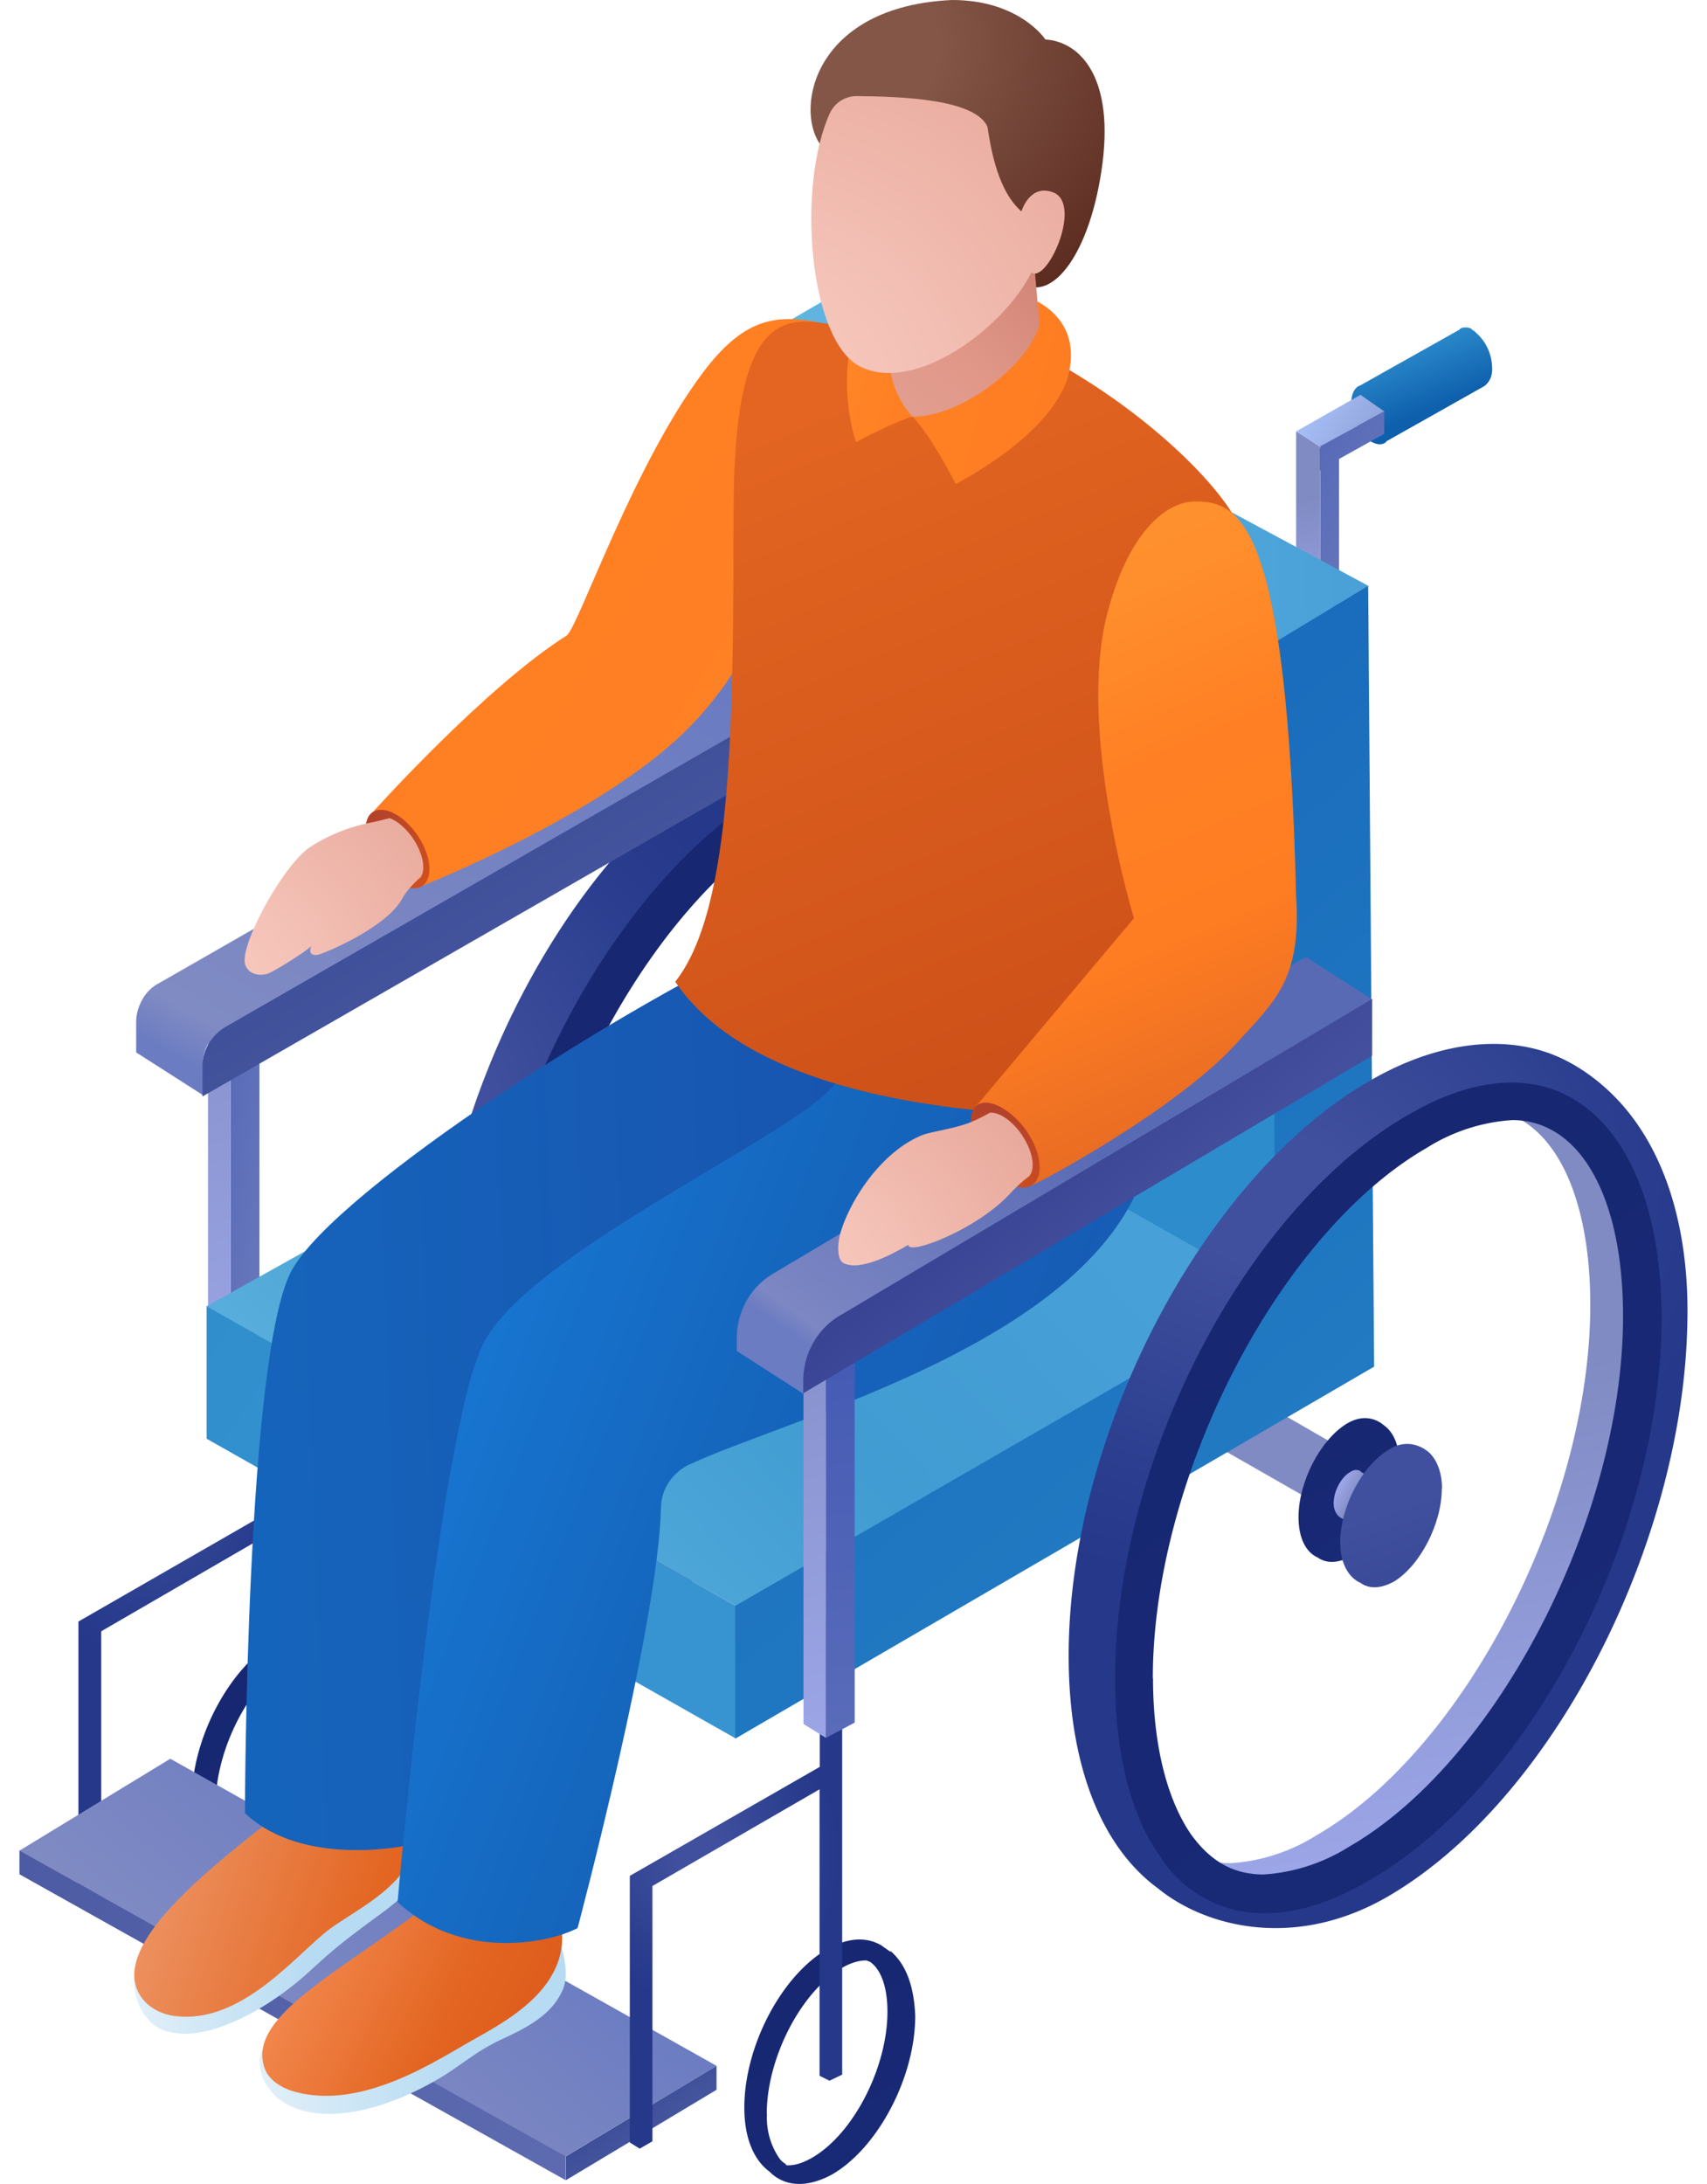 <svg xmlns="http://www.w3.org/2000/svg" width="86" height="110" fill="none"><g clip-path="url(#a)"><path fill="url(#b)" d="M41.3 7.24C40.04 5.4 41.06.31 47.97 0c3.4 0 4.7 1.99 4.7 1.99 1.72.1 3.54 1.89 2.82 6.62-.57 3.8-2.12 6.11-3.54 5.85-1.42-.26-10.67-7.22-10.67-7.22Z"/><path fill="#131719" d="M37.71 56.5c-.5-.44-1.2-.5-1.9-.07-1.33.77-1.51 3.5-1.51 5.34 0 1.08-1.37.38-.8.64.45.31 1.09.38 1.72-.06 1.32-.77 4.2-1.46 4.2-3.3 0-.96-1.27-2.23-1.72-2.56h.01Zm-2.96 5.52v-.38c0-.44-.84-1.6-.71-2.04.13-.37.31-.7.5-1.01l.25-.44c.06-.13.13-.19.19-.19v.06c0 .13-.07.25-.13.38l-.25.44c-.31.5.46 1.8.46 2.36v.37c0 .25-.13.5-.32.57V62v.01Zm1.01 1.33c.07-.19.2-.38.25-.44.07 0 .07-.06.13-.06h.32c.37 0 .82-.32 1.2-.77l.25-.31c.06-.07.12-.07.18-.13v.06c0 .13-.06.32-.12.44l-.25.32c-.32.37-2.39-.69-2.7-.5-.25.13-.5.25-.76.25H34l1.74 1.14h.01Zm2.91-3.8v-.38c-.06-.5-.31-.88-.64-.95h-.12a11 11 0 0 1-1.09-.77c-.06-.06-.13-.25 0-.44.06-.13.13-.25.25-.31.06-.07.13-.07.19 0l.25.06c.06 0 .06.06.13.06.12.07 1.15.84 1.27.96.13.19.19.5.25.83l.07.44c0 .18-.07.5-.25.64-.2-.07-.25-.07-.32-.13l.01-.01Z"/><path fill="#172772" d="m30.54 78.05.12.07 6.12-16.79.13-.38v-.18l.06-.25 3.29-18.19c-.06 0-.13.07-.19.07L37 59.76l-.13.44v.57l-.06.12v.13l-.13.64-6.12 16.4h-.01Z"/><path fill="#172772" d="M27 76.02c1.78 1.42 1.8 1.46.06.12l6.7-16.29 2.95 1.47.13-.19.06-.06.06-.13v-.12l.07-.07v-.06l.06-.13.19-.37 7.83-18.7-.13-.06-8.08 19.2-.07.06-.06.06-.06.06-.07.13-2.83-1.84L27 76Z"/><path fill="#172772" d="m26.12 67.84 10.33-6.64.25-.19.13-.06.06-.06h.07l.06-.07h.06l.13-.12.25-.19 12.47-9.69-.06-.12-12.54 9.75-.12.12-.19.13-.06.06h-.07l-.06.07-.19.18-10.33 6.64c-.2.06-.2.13-.2.19Z"/><path fill="#172772" d="m27.06 62 9.33-1.05.3-.06h.57l10.04-3.86-.06-.12-9.79 3.79-.25.06h-.5l-.5.13-9.07 1.05a.07.07 0 0 0-.07.07Z"/><path fill="#172772" d="m28.2 58.14 8.25 2.55.13.07h.5l.25.06 8.32 1.21.07-.13-8.07-1.14-.5-.13h-.38l-.13-.06-.31-.07-8.06-2.48c0 .06-.06.12-.06.12Z"/><path fill="#172772" d="m29.66 54.79 6.79 5.64.18.13.13.13h.06l.07.06.06.07h.06l.13.12.19.19 6.24 5.52.06-.13-6.24-5.45-.25-.25-.13-.07-.06-.06h-.06l-.07-.06-.25-.2-6.85-5.7c-.04 0-.06.02-.06.06Z"/><path fill="#4D4D4D" d="M23.2 67.58c0 3.73 1.2 7.28 2.73 9.38 1.32 1.9 1.16 1.66 3.32 1.66 1.64 0 3.42-.57 5.25-1.65 8.17-4.68 14.75-17.4 14.75-28.36 0-7.22-2.2-11.1-6.75-11.1-1.65 0-2.72 1.39-4.63 2.46-8.1 4.75-14.69 16.66-14.69 27.61h.02Zm1.2 0c0-10.13 6.33-22.43 13.8-26.72a9.19 9.19 0 0 1 4.3-1.4c3.43 0 6.55 4.51 6.55 10.53 0 10.12-8.08 21.03-15.55 25.33a9.19 9.19 0 0 1-4.3 1.4c-1.52 0-.92.74-1.94-.65-1.2-1.77-2.87-5.14-2.87-8.5Z"/><path fill="url(#c)" d="m49.03 38.89-.13-.13-.25-.18c-.06-.07-.18-.13-.25-.2l-1.58-1.2c-2.66-1.51-6.14-1.39-9.88.83-8.3 4.82-15.06 17.8-15.06 28.94 0 5.64 2.67 10.34 5.46 12.36 2.78 2.72 5.16 1.73 9.79-.94 8.36-4.81 15.14-17.8 15.14-28.94 0-5.19-.74-8.38-3.2-10.53l-.04-.01ZM27.77 77.02c-1.08-1.45-2.67-4.13-3-6.47 0-1.02.07-2.1.07-3.3a34 34 0 0 1 3.1-13.67c2.6-5.7 6.53-10.64 10.9-13.17A10.02 10.02 0 0 1 43.9 39c1.58 0 2.78.5 3.86 1.46 1.58 1.96 1.7 4.38 1.7 8.24 0 10.52-6.4 22.8-14.2 27.3a10.39 10.39 0 0 1-5.06 1.58c-1.27 0-.6 1-1.62.3a10.2 10.2 0 0 1-.82-.88v.01Z"/><path fill="#4D4D4D" d="M24.39 68.34c0 3.73 1.72 7.55 3.24 9.63 1.33 1.9 1.36 1.46 3.51 1.46 1.64 0 3.42-.56 5.25-1.64 8.17-4.69 14.75-17.41 14.75-28.36 0-7.22-2.2-11.11-6.75-11.11-1.64 0-3.42.56-5.25 1.64-8.1 4.69-14.75 17.41-14.75 28.37Zm1.45.18c-.89-10.12 6.33-23.49 13.8-27.8 1.58-.88 3.48-1.2 4.81-1.2 3.42 0 4.86 3.95 4.86 9.96 0 10.13-6.33 22.43-13.8 26.72a9.19 9.19 0 0 1-4.3 1.4c-1.52 0-1.37.88-2.31-.52a16.86 16.86 0 0 1-3.06-8.57v.01Z"/><path fill="url(#d)" d="M24.15 68.08c0 3.74 1.73 7.55 3.24 9.64 1.33 1.9 1.36 1.46 3.51 1.46 1.65 0 3.42-.57 5.25-1.65 8.17-4.68 14.75-17.4 14.75-28.36 0-7.22-2.19-11.1-6.75-11.1-1.64 0-3.42.56-5.25 1.64-8.1 4.69-14.75 17.4-14.75 28.36v.01Zm1.97 0c0-10.13 6.33-22.42 13.8-26.72a9.19 9.19 0 0 1 4.3-1.39c3.43 0 4.8 3.12 4.8 9.14 0 10.13-6.33 22.42-13.8 26.72a9.19 9.19 0 0 1-4.3 1.39c-1.52 0-.92.75-1.94-.64-1.26-1.77-2.87-5.15-2.87-8.5Z"/><path fill="#666" d="m39.75 60.82-2.16-1.27-.06-.06c-.13-.06-.31-.06-.5.06-.44.25-.82.95-.82 1.58 0 .32.12.57.3.7l.42-.12v-.18c.06 0 .13-.07.19-.07.44-.25 2.57.44 2.57-.19 0-.13 0-.25-.07-.38l.13-.06v-.01Z"/><path fill="#131719" d="M38.25 60c0 .56-.38 1.26-.83 1.58-.44.25-.83 0-.83-.64 0-.56 2.13.12 2.57-.2.44-.18-.91-1.32-.91-.74Z"/><path fill="#131719" d="M40.81 58.41c-.5-.44-1.2-.5-1.9-.06-1.33.76-2.47 2.84-2.47 4.69 0 1.07-1.36.38-.79.64.44.31 1.08.37 1.7-.07 1.34-.76 4.22-1.46 4.22-3.3 0-.89-.31-1.58-.77-1.9h.02Zm-5.66 3.49v-.38c0-.44 1.87.44 2 0 .12-.38.3-.7.5-1.02l.24-.44c.07-.13.13-.19.2-.19v.07a.8.8 0 0 1-.14.37l-.25.44c-.3.5-.5 1.14-.5 1.71l-1.74-1c0 .24-.13.5-.31.56v-.13.01Zm1.02 1.4c.06-.2.18-.38.25-.45.06 0 .06-.06.12-.06h.32c.37 0 .82-.32 1.2-.77l.25-.31c.06-.06.13-.06.19-.13v.07c0 .12-.07.31-.13.44l-.25.31c-.31.38-.64.7-.95.89-.25.13-.5.25-.77.25h-.25v-.25h.01Zm2.97-3.8 1.68.94c-.06-.5-.31-.89-.64-.95h-.13c-.06 0-.06-.07-.12-.13-.07-.06-.07-.25 0-.44.06-.13.12-.25.25-.31.06-.07.12-.07.18 0l.25.06c.07 0 .07.06.13.06.13.07.19.19.31.32.13.18.2.5.25.82l.07.44c0 .19-1.81-.88-2-.74-.18-.07-.25-.07-.25-.07h.01Z"/><path fill="#595959" d="m66.5 23.7-1.2-.82.96-.5 1.2.82-.95.5Z"/><path fill="url(#e)" fill-rule="evenodd" d="M69.85 22.25c-.16.14-.37.18-.63.06-.56-.19-1.08-1.08-1.14-1.84-.04-.55.14-.96.46-1.06l4.98-2.8.07-.07a.68.68 0 0 1 .5 0l.12.1c.06.03.1.06.13.1l.13.12a2.38 2.38 0 0 1 .7 1.58c.05.5-.14.82-.39 1.01l-4.95 2.79h.02Z" clip-rule="evenodd"/><path fill="url(#f)" d="m66.5 22.5-1.2-.77 3.24-1.84 1.2.83-3.23 1.77v.01Z"/><path fill="url(#g)" d="m69.74 20.72-3.23 1.76v8.43l.95-.5v-7.29l2.28-1.27v-1.13Z"/><path fill="url(#h)" d="M65.3 21.74v8.43l1.2.77V22.5l-1.2-.77Z"/><path fill="#595959" d="m11.62 50.54-1.14-.7 1.45-.77 1.14.7-1.45.77Z"/><path fill="url(#i)" d="M13.07 69.86V49.78l-1.45.77v20.14l1.45-.83Z"/><path fill="url(#j)" d="m11.62 70.67-1.14-.76V49.83l1.14.7v20.14Z"/><path fill="url(#k)" d="M41.25 30.47 8 49.53a2 2 0 0 0-.83.82c-.18.32-.31.7-.31 1.14v1.52l3.36 2.15v-1.51c0-.38.06-.77.31-1.14l.95.64 33.18-20.58-3.42-2.1h.01Z"/><path fill="url(#l)" d="M44.6 32.62v2.84L10.2 55.23V53.7c0-.44.13-.83.32-1.14.19-.31.5-.64.82-.82L44.6 32.62Z"/><path fill="url(#m)" d="m17.19 82.94-.06-.06-.07-.07H17l-.44-.31c-.77-.44-1.7-.38-2.72.19-2.28 1.33-4.18 4.87-4.18 7.98 0 1.58.5 2.66 1.27 3.23.77.77 1.9.83 3.17.13 2.28-1.33 4.18-4.88 4.18-7.98 0-1.46-.38-2.53-1.08-3.11h-.01Zm-6.33 7.98c0-2.78 1.7-6.14 3.8-7.34.44-.25.82-.38 1.2-.38.06 0 .13.07.19.07.56.37.88 1.26.88 2.53 0 2.78-1.7 6.14-3.8 7.34a2.4 2.4 0 0 1-1.2.38c-.06 0-.12 0-.12-.06a1.06 1.06 0 0 1-.38-.38 3.5 3.5 0 0 1-.56-2.16h-.01Z"/><path fill="#131719" d="M14.4 88.58c0 .2-.13.38-.25.45-.13.06-.25 0-.25-.2 0-.19.13-.37.25-.44.13-.06.25.07.25.2Z"/><path fill="url(#n)" d="M64.03 32.49 37.21 17.65l1.27 41.2 25.87 14.19-.31-40.55Z"/><path fill="url(#o)" d="M68.92 29.5 41.86 14.94l-4.67 2.71L64.02 32.5l4.9-2.99Z"/><path fill="url(#p)" d="m45.03 98.43-.07-.07-.06-.06h-.06l-.44-.31c-.77-.45-1.71-.38-2.72.19-2.29 1.32-4.18 4.87-4.18 7.98 0 1.58.5 2.66 1.27 3.23.76.77 1.9.83 3.17.13 2.28-1.33 4.17-4.87 4.17-7.98-.06-1.46-.44-2.47-1.08-3.11Zm-6.4 8.04c0-2.78 1.71-6.14 3.8-7.35.44-.25.83-.37 1.2-.37.07 0 .13.06.19.06.56.38.89 1.27.89 2.53 0 2.78-1.7 6.14-3.8 7.35-.44.25-.82.38-1.2.38-.06 0-.13 0-.13-.07a1.05 1.05 0 0 1-.38-.38 3.63 3.63 0 0 1-.56-2.15h-.01Z"/><path fill="#131719" d="M42.19 104.13c0 .18-.13.37-.25.44-.13.06-.25 0-.25-.2 0-.18.12-.37.25-.43.18-.06.25 0 .25.19Z"/><path fill="#595959" d="m4.47 82.56-.5-.32.64-.3.5.24-.64.38Z"/><path fill="url(#q)" fill-rule="evenodd" d="m13.52 66.24.56-.31.5.31v22.71l-.64.38-.44-.31V77.3l-8.4 4.87v12.85l-.65.38-.5-.31V81.68l9.56-5.5v-9.94Z" clip-rule="evenodd"/><path fill="url(#r)" d="m68.66 74.4.12-.76L52.06 64l-.06-.06a.68.68 0 0 0-.5 0c-.06.06-.19.13-.25.19l-.13.12c-.06.07-.18.2-.25.32-.25.38-.44.82-.44 1.26-.06.5.13.83.38 1.02l16.72 9.56.76-.25-.88-.56c.37-.38.7-1.02.76-1.58l.5.38h-.01Z"/><path fill="#212121" d="M69.21 74.66c-.06.77-.56 1.65-1.14 1.84-.56.25-.95-.25-.89-1.01.07-.83.57-1.65 1.14-1.84.5-.2.96.25.9 1.01Z"/><path fill="url(#s)" d="M37.05 87.56 10.41 72.47v-6.69l26.64 15.1v6.68Z"/><path fill="url(#t)" d="M37.05 80.88 10.41 65.8 38.1 50.32l26.25 14.86-27.3 15.7Z"/><path fill="url(#u)" d="m68.93 29.5-4.91 2.98.25 32.7-27.23 15.7v6.7l32.19-18.74-.3-39.34Z"/><path fill="url(#v)" d="M28.5 108.62.98 93.22l7.6-4.63 27.52 15.47-7.6 4.56Z"/><path fill="url(#w)" d="M28.5 109.82.98 94.41v-1.2l27.52 15.4v1.21Z"/><path fill="url(#x)" d="M36.1 105.26v-1.2l-7.59 4.56v1.2l7.6-4.56Z"/><path fill="url(#y)" d="M55.17 84.03c0 3.73.25 6.65 1.76 8.73 1.33 1.9 2.91 3.05 5.07 3.05 1.64 0 3.42-.57 5.25-1.65C75.42 89.48 82 76.76 82 65.8c0-7.22-2.97-11.84-7.53-11.84-1.65 0-2.72 1.4-4.63 2.47-8.1 4.75-14.68 16.59-14.68 27.6Zm1.26-.07c0-10.12 6.33-22.42 13.8-26.72a9.19 9.19 0 0 1 4.31-1.39c3.42 0 5.58 3.86 5.58 9.88 0 10.13-6.33 22.42-13.8 26.72a9.19 9.19 0 0 1-4.31 1.4c-1.52 0-2.66-.65-3.67-2.04-1.27-1.7-1.9-4.5-1.9-7.85Z"/><path fill="url(#z)" d="M79.17 53.57c-2.66-1.52-6.39-1.33-10.19.89-8.36 4.81-15.14 17.8-15.14 28.94 0 5.64 1.71 9.68 4.5 11.72 2.4 1.96 6.9 3.1 11.53.44 8.36-4.82 14.94-17.8 15.14-28.94.13-5.2-1.4-10.52-5.83-13.05ZM58.85 92.83c-1.08-1.46-1.7-3.49-2.03-5.83 0-1.02.06-2.1.06-3.3A34 34 0 0 1 60 70.03c2.6-5.7 6.52-10.64 10.89-13.17a10.02 10.02 0 0 1 5.06-1.4c1.58 0 2.79.5 3.86 1.46 1.58 1.96 2.47 5.12 2.47 8.99 0 10.51-6.39 22.8-14.18 27.29a10.39 10.39 0 0 1-5.07 1.58 5.7 5.7 0 0 1-3.36-1.08c-.3-.25-.56-.56-.82-.89l.01.01Z"/><path fill="#4D4D4D" d="M56.44 84.8c0 3.74.76 6.9 2.28 8.99 1.33 1.9 3.35 2.03 5.5 2.03 1.65 0 3.12-1.08 4.95-2.15 8.17-4.69 14-16.47 14-27.42 0-7.22-2.16-11.46-6.72-11.46-1.65 0-3.42.56-5.25 1.64-8.11 4.62-14.75 17.41-14.75 28.36l-.01.01Zm1.39.13c-.9-10.13 6.33-23.5 13.8-27.8a10.3 10.3 0 0 1 4.81-1.2c3.42 0 5.64 4.68 5.64 10.7 0 10.13-6.33 22.42-13.8 26.72a9.19 9.19 0 0 1-4.3 1.4c-1.52 0-3.12-.5-4.06-1.91-1.26-1.84-1.7-3.8-2.09-7.92Z"/><path fill="url(#A)" d="M56.18 84.54c0 3.73.77 6.9 2.28 8.99a6.15 6.15 0 0 0 5.25 2.84c1.65 0 3.42-.56 5.25-1.64 8.17-4.69 14.75-17.41 14.75-28.36 0-7.22-2.97-11.84-7.53-11.84-1.64 0-3.42.56-5.25 1.64-8.17 4.68-14.75 17.4-14.75 28.36v.01Zm1.9 0c0-10.13 6.34-22.42 13.8-26.72a9.19 9.19 0 0 1 4.31-1.4c3.42 0 5.58 3.87 5.58 9.88 0 10.13-6.33 22.42-13.8 26.72a9.19 9.19 0 0 1-4.3 1.4c-1.52 0-2.67-.64-3.68-2.04-1.2-1.76-1.9-4.5-1.9-7.85Z"/><path fill="url(#B)" d="M70.49 73.7c0 1.77-1.08 3.86-2.4 4.69-.71.37-1.27.37-1.71.06-.57-.25-.96-.95-.96-2.03 0-1.76 1.08-3.86 2.4-4.69.71-.44 1.4-.37 1.91.07.44.31.77.95.77 1.9h-.01Z"/><path fill="url(#C)" d="m70.74 75.41-2.16-1.26-.06-.06c-.13-.07-.31-.07-.5.06-.44.25-.83.95-.83 1.58 0 .31.13.56.32.7l2.15 1.27v-.19c.07 0 .13-.06.19-.06.44-.25.82-.96.82-1.58 0-.13 0-.32-.06-.38l.13-.06v-.02Z"/><path fill="#131719" d="M70.98 76.05c0 .56-.38 1.26-.83 1.58-.44.25-.82 0-.82-.64 0-.56.38-1.27.82-1.58.45-.25.83.06.83.64Z"/><path fill="url(#D)" d="M72.64 74.98c0 1.76-1.08 3.86-2.4 4.68-.7.38-1.27.38-1.7.07-.57-.25-1.02-.95-1.02-2.03 0-1.77 1.08-3.86 2.46-4.69.7-.44 1.4-.31 1.9.06.45.32.77 1.02.77 1.9Z"/><path fill="url(#E)" fill-rule="evenodd" d="m41.3 81.79.63-.32.5.25v22.78l-.64.31-.5-.25V90.13L32.87 95v12.86l-.64.37-.5-.31V94.49L41.3 89v-7.2Z" clip-rule="evenodd"/><path fill="#595959" d="m41.61 67.47-1.13-.7 1.45-.83 1.14.77-1.46.77Z"/><path fill="url(#F)" d="M41.07 16.2c-2.11-.36-3.67-.09-5.68 2.6-3.48 4.65-6.17 12.55-6.82 13.2-4.13 2.6-9.8 8.92-9.8 8.92l2.51 3.7s8.95-3.54 13.26-7.8c4.32-4.24 5.27-9.95 5.42-10.15.14-.21 1.11-10.47 1.11-10.47Z"/><path fill="url(#G)" d="M21.28 44.62c.56-.38.45-1.51-.24-2.54-.7-1.02-1.7-1.54-2.27-1.17-.55.38-.44 1.52.25 2.54.7 1.02 1.7 1.55 2.26 1.17Z"/><path fill="url(#H)" d="m21.17 44.21-.12.1c-.32.3-.61.63-.8.98-.8 1.44-3.9 2.73-4.22 2.8-.56.1-.37-.38-.35-.43-.42.38-1.97 1.33-2.23 1.4-.51.12-.93-.04-1.09-.45-.34-.91 1.84-4.92 3.2-5.9a8.63 8.63 0 0 1 3.27-1.3l.8-.2c.4.15.83.52 1.18 1.03.52.78.66 1.61.36 1.97Z"/><path fill="url(#I)" d="M6.8 99.13s-.39 1.77.98 2.89c1.8 1.25 5.38-.43 8-2.89 2.61-2.45 4.71-3.28 5.16-4.56.45-1.28-.52-2.92-.52-2.92L6.8 99.13Z"/><path fill="url(#J)" d="M15.77 89.81c-1.06 1.52-10.84 7.4-8.7 10.72.37.57 1 .91 1.67 1.01 3.43.5 6.24-3.17 7.88-4.38 1.8-1.33 6.06-3.08 3.53-6.99-2.53-3.9-4.38-.36-4.38-.36Z"/><path fill="url(#K)" d="M14.1 102.36c-.66.27-1.08.94-1.01 1.66.04.54.26 1 .78 1.56 1.65 1.48 4.8 1.06 7.97-.72 1.37-.76 1.98-1.48 3.61-2.22 1.83-.83 2.48-1.53 2.87-2.34.61-1.23-.49-3.43-.49-3.43l-13.73 5.5Z"/><path fill="url(#L)" d="M23.4 94.44c-5 4.38-11.06 6.78-10.08 9.71.22.65.89 1.04 1.55 1.22 3.4.93 7.14-1.6 8.93-2.6 1.97-1.12 6.02-3.19 3.95-7.42-2.06-4.24-4.36-.9-4.36-.9Z"/><path fill="url(#M)" d="M39.22 47.1c-7.5 3.33-22.14 12.73-24.49 16.83-2.35 4.1-2.39 27.4-2.39 27.4 2.94 2.79 8.22 1.62 8.22 1.62l5.97-24.1L45.7 56.9l3.26-6.36-9.75-3.44Z"/><path fill="url(#N)" d="M42.23 53.96c.83 1.9-15.16 8.6-17.83 13.62-2.27 4.25-4.37 28.23-4.37 28.23 3.15 2.94 7.55 2.11 9.07 1.31 0 0 4.07-15.3 4.2-21.18.01-.93.58-1.77 1.43-2.17 5.06-2.37 20.49-6.2 23.03-15.07 2.74-9.6-5.42-20.81-5.5-20.38-.06.44-10.03 15.65-10.03 15.65Z"/><path fill="url(#O)" d="M42.7 16.5c-2.83-.54-5.7-1.53-5.74 9.04-.03 10.03.06 20.13-2.94 23.91 5.3 7.92 23.64 6.69 23.64 6.69 2.51-3.5 1.13-13.13.58-21.46 0 0 5.93-5.54 3.82-8.86-1.52-2.4-5.49-5.92-9.99-8.16-3.07-1.54-6.62-.63-9.37-1.16Z"/><path fill="url(#P)" d="M43.06 86.77V66.7l-1.45.76v20.08l1.45-.77Z"/><path fill="url(#Q)" d="m41.61 87.54-1.13-.7V66.77l1.13.7v20.07Z"/><path fill="url(#R)" d="m69.14 50.35-3.36-2.15-26.77 15.92a3.7 3.7 0 0 0-1.39 1.39 3.9 3.9 0 0 0-.5 1.9v.64l3.36 2.16v-.64c0-.64.18-1.27.44-1.84l.5.31 27.7-17.68h.02Z"/><path fill="url(#S)" d="M69.13 50.34v2.84l-28.66 17v-.64c0-.7.18-1.33.5-1.9a3.7 3.7 0 0 1 1.39-1.4l26.77-15.92v.01Z"/><path fill="url(#T)" d="M45.97 20.98c.97 1 2.18 3.4 2.18 3.4s5-2.52 5.7-5.6c.7-3.07-2.28-4-2.61-3.9-.34.1-7.03.4-7.9 1.45-.89 1.05-.82 4.18-.21 5.94 1.84-1 2.84-1.29 2.84-1.29Z"/><path fill="url(#U)" d="M44.92 17c-.07.21-.53 2.2 1.05 3.99 2.64 0 5.98-2.82 6.4-4.66L52 12.1 44.92 17Z"/><path fill="url(#V)" d="M43.16 4.84c-.6 0-1.12.35-1.36.88-1.68 3.73-1.02 11.46 1.53 12.74 2.77 1.4 7.25-1.95 8.63-4.73.82.55 2.59-3.47 1.1-4.04-1.19-.45-1.6.96-1.6.96-.74-.66-1.36-1.83-1.71-4.26-.6-1.37-4.16-1.53-6.6-1.55Z"/><path fill="url(#W)" d="M60.2 25.26c2.32-.01 4.64 1.08 5.1 19.89.28 4.2-1.09 5.3-3.04 7.44-3.04 3.34-10.08 7.1-10.26 7.1l-2.85-3.94 7.98-9.5s-2.88-9.4-1.35-15.32c1.03-4.01 2.9-5.66 4.43-5.67Z"/><path fill="url(#X)" d="M51.74 57c.74 1.09.85 2.3.26 2.69-.59.4-1.66-.16-2.39-1.24-.73-1.08-.95-2.39-.36-2.79.58-.4 1.76.27 2.5 1.35Z"/><path fill="url(#Y)" d="M51.82 59.27a7.33 7.33 0 0 0-.9.82c-1.54 1.69-4.5 2.88-5.04 2.73-.1-.03-.13-.07-.11-.12-.98.58-2.44 1.3-3.24.94-.42-.19-.31-1.1-.2-1.49.43-1.55 1.97-4.07 4.1-4.96.47-.2 1.77-.34 2.61-.72a8.77 8.77 0 0 0 .83-.42c.47-.04 1.13.4 1.62 1.13.56.83.7 1.74.33 2.1Z"/></g><defs><linearGradient id="d" x1="120.01" x2="27.96" y1="176.16" y2="44.48" gradientUnits="userSpaceOnUse"><stop stop-color="#1D308C"/><stop offset="1" stop-color="#172771"/></linearGradient><linearGradient id="e" x1="72.41" x2="70.93" y1="21.38" y2="17.72" gradientUnits="userSpaceOnUse"><stop offset=".2" stop-color="#0E5FAC"/><stop offset="1" stop-color="#2987C9"/></linearGradient><linearGradient id="f" x1="70.93" x2="65.5" y1="23.47" y2="19.87" gradientUnits="userSpaceOnUse"><stop stop-color="#8093C3"/><stop offset="1" stop-color="#ADC4FF"/></linearGradient><linearGradient id="g" x1="77.45" x2="65.04" y1="30.66" y2="24.21" gradientUnits="userSpaceOnUse"><stop offset=".06" stop-color="#808BC3"/><stop offset="1" stop-color="#5669B7"/></linearGradient><linearGradient id="h" x1="65.76" x2="66.69" y1="25.12" y2="32.77" gradientUnits="userSpaceOnUse"><stop stop-color="#808BC3"/><stop offset="1" stop-color="#A0AAED"/></linearGradient><linearGradient id="i" x1="19.48" x2="10.15" y1="61.31" y2="59.9" gradientUnits="userSpaceOnUse"><stop offset=".06" stop-color="#808BC3"/><stop offset="1" stop-color="#5669B7"/></linearGradient><linearGradient id="j" x1="7.36" x2="14.4" y1="44.98" y2="74.11" gradientUnits="userSpaceOnUse"><stop stop-color="#808BC3"/><stop offset="1" stop-color="#A0AAED"/></linearGradient><linearGradient id="k" x1="16.73" x2="35.67" y1="57.68" y2="24.23" gradientUnits="userSpaceOnUse"><stop stop-color="#6C7CC2"/><stop offset=".06" stop-color="#808BC3"/><stop offset="1" stop-color="#6476C1"/></linearGradient><linearGradient id="l" x1="19.01" x2="45.55" y1="30.13" y2="73.71" gradientUnits="userSpaceOnUse"><stop stop-color="#2F418D"/><stop offset="1" stop-color="#6975B9"/></linearGradient><linearGradient id="m" x1="38.39" x2="10.88" y1="125.62" y2="83.61" gradientUnits="userSpaceOnUse"><stop stop-color="#1D308C"/><stop offset="1" stop-color="#172771"/></linearGradient><linearGradient id="n" x1="52.87" x2="65.82" y1="45.34" y2="177.27" gradientUnits="userSpaceOnUse"><stop stop-color="#2C8BCB"/><stop offset="1" stop-color="#3894D1"/></linearGradient><linearGradient id="o" x1="37.19" x2="68.92" y1="23.71" y2="22.51" gradientUnits="userSpaceOnUse"><stop offset=".09" stop-color="#62B5DF"/><stop offset="1" stop-color="#48A0D8"/></linearGradient><linearGradient id="p" x1="66.21" x2="38.7" y1="141.1" y2="99.11" gradientUnits="userSpaceOnUse"><stop stop-color="#1D308C"/><stop offset="1" stop-color="#172771"/></linearGradient><linearGradient id="r" x1="59.89" x2="59.47" y1="71.24" y2="69.28" gradientUnits="userSpaceOnUse"><stop stop-color="#808BC3"/><stop offset="1" stop-color="#A0AAED"/></linearGradient><linearGradient id="s" x1="2.27" x2="24.15" y1="62.4" y2="76.95" gradientUnits="userSpaceOnUse"><stop stop-color="#2C8BCB"/><stop offset="1" stop-color="#3894D1"/></linearGradient><linearGradient id="t" x1="42.56" x2=".02" y1="47.41" y2="87.68" gradientUnits="userSpaceOnUse"><stop stop-color="#48A0D8"/><stop offset=".3" stop-color="#409CD2"/><stop offset=".75" stop-color="#62B5DF"/></linearGradient><linearGradient id="u" x1="46.02" x2="83.33" y1="50.33" y2="94.37" gradientUnits="userSpaceOnUse"><stop stop-color="#1A6DBC"/><stop offset="1" stop-color="#2987C9"/></linearGradient><linearGradient id="v" x1="13.39" x2="26.52" y1="104.88" y2="88.95" gradientUnits="userSpaceOnUse"><stop offset=".06" stop-color="#808BC3"/><stop offset="1" stop-color="#6476C1"/></linearGradient><linearGradient id="w" x1="-44.14" x2="46.45" y1="65.04" y2="121.15" gradientUnits="userSpaceOnUse"><stop stop-color="#2F418D"/><stop offset="1" stop-color="#6975B9"/></linearGradient><linearGradient id="x" x1="30.04" x2="37.21" y1="103.71" y2="113.91" gradientUnits="userSpaceOnUse"><stop stop-color="#2F418D"/><stop offset="1" stop-color="#6975B9"/></linearGradient><linearGradient id="y" x1="67.78" x2="72" y1="70.45" y2="96.88" gradientUnits="userSpaceOnUse"><stop stop-color="#808BC3"/><stop offset="1" stop-color="#A0AAED"/></linearGradient><linearGradient id="A" x1="154.94" x2="59.16" y1="197.47" y2="59.98" gradientUnits="userSpaceOnUse"><stop stop-color="#1D308C"/><stop offset="1" stop-color="#172771"/></linearGradient><linearGradient id="B" x1="82.34" x2="66.13" y1="97" y2="72.28" gradientUnits="userSpaceOnUse"><stop stop-color="#1D308C"/><stop offset="1" stop-color="#172771"/></linearGradient><linearGradient id="C" x1="68.3" x2="67.3" y1="75.46" y2="74.91" gradientUnits="userSpaceOnUse"><stop stop-color="#808BC3"/><stop offset="1" stop-color="#A0AAED"/></linearGradient><linearGradient id="D" x1="68.91" x2="75.46" y1="72.92" y2="91.95" gradientUnits="userSpaceOnUse"><stop offset=".16" stop-color="#40509E"/><stop offset=".8" stop-color="#293C8D"/><stop offset="1" stop-color="#26388A"/></linearGradient><linearGradient id="F" x1="131.86" x2="29.03" y1="16.07" y2="-46.87" gradientUnits="userSpaceOnUse"><stop stop-color="#FFA538"/><stop offset=".46" stop-color="#FF8E2C"/><stop offset=".49" stop-color="#FF8B2A"/><stop offset=".61" stop-color="#FF8024"/><stop offset=".76" stop-color="#FF7D22"/><stop offset="1" stop-color="#DD6424"/></linearGradient><linearGradient id="G" x1="18.27" x2="23.49" y1="41.27" y2="45.78" gradientUnits="userSpaceOnUse"><stop stop-color="#B2412B"/><stop offset=".84" stop-color="#D95418"/></linearGradient><linearGradient id="I" x1="18.05" x2="2.69" y1="100.96" y2="100.42" gradientUnits="userSpaceOnUse"><stop offset=".15" stop-color="#B7DBF2"/><stop offset=".73" stop-color="#E2F0F9"/><stop offset="1" stop-color="#CFE8F8"/></linearGradient><linearGradient id="J" x1="6.76" x2="27.58" y1="96.86" y2="103.76" gradientUnits="userSpaceOnUse"><stop offset=".01" stop-color="#ED9261"/><stop offset=".52" stop-color="#E36521"/><stop offset="1" stop-color="#D95418"/></linearGradient><linearGradient id="K" x1="25.26" x2="8.71" y1="105.16" y2="104.45" gradientUnits="userSpaceOnUse"><stop offset=".15" stop-color="#B7DBF2"/><stop offset=".73" stop-color="#E2F0F9"/><stop offset="1" stop-color="#CFE8F8"/></linearGradient><linearGradient id="L" x1="13.21" x2="27.56" y1="101.16" y2="108.58" gradientUnits="userSpaceOnUse"><stop offset=".01" stop-color="#F38950"/><stop offset=".52" stop-color="#E36521"/><stop offset="1" stop-color="#D95418"/></linearGradient><linearGradient id="M" x1="-16.32" x2="98.95" y1="82.45" y2="78.05" gradientUnits="userSpaceOnUse"><stop stop-color="#146DC3"/><stop offset=".22" stop-color="#1566BD"/><stop offset=".67" stop-color="#194CA9"/><stop offset=".94" stop-color="#1A43A2"/></linearGradient><linearGradient id="N" x1="24.14" x2="72.26" y1="63.18" y2="81.68" gradientUnits="userSpaceOnUse"><stop offset=".03" stop-color="#1775D0"/><stop offset=".29" stop-color="#1566BD"/><stop offset="1" stop-color="#194CA9"/></linearGradient><linearGradient id="O" x1="41.23" x2="56.76" y1="20.37" y2="58.05" gradientUnits="userSpaceOnUse"><stop stop-color="#E36521"/><stop offset=".84" stop-color="#CE5119"/></linearGradient><linearGradient id="P" x1="47.5" x2="43.06" y1="127.92" y2="68.04" gradientUnits="userSpaceOnUse"><stop offset=".06" stop-color="#808BC3"/><stop offset="1" stop-color="#455BB4"/></linearGradient><linearGradient id="Q" x1="37.37" x2="44.38" y1="61.92" y2="90.98" gradientUnits="userSpaceOnUse"><stop stop-color="#808BC3"/><stop offset="1" stop-color="#A0AAED"/></linearGradient><linearGradient id="R" x1="45.53" x2="54.77" y1="71.06" y2="57.68" gradientUnits="userSpaceOnUse"><stop stop-color="#6C7CC2"/><stop offset=".06" stop-color="#7C87C3"/><stop offset="1" stop-color="#596AB5"/></linearGradient><linearGradient id="S" x1="42.83" x2="69.13" y1="46.39" y2="78.38" gradientUnits="userSpaceOnUse"><stop stop-color="#1D277F"/><stop offset="1" stop-color="#6975B9"/></linearGradient><linearGradient id="T" x1="-.19" x2="51.52" y1="66.8" y2="80.03" gradientUnits="userSpaceOnUse"><stop stop-color="#FFA538"/><stop offset=".46" stop-color="#FF8E2C"/><stop offset=".49" stop-color="#FF8B2A"/><stop offset=".61" stop-color="#FF8024"/><stop offset=".76" stop-color="#FF7D22"/><stop offset="1" stop-color="#DD6424"/></linearGradient><linearGradient id="U" x1="43.69" x2="53.49" y1="20.29" y2="9.28" gradientUnits="userSpaceOnUse"><stop offset=".09" stop-color="#E19D8F"/><stop offset=".34" stop-color="#E19788"/><stop offset="1" stop-color="#C4786B"/></linearGradient><linearGradient id="W" x1="29.77" x2="51.86" y1="14.28" y2="64.5" gradientUnits="userSpaceOnUse"><stop stop-color="#FFA538"/><stop offset=".46" stop-color="#FF8E2C"/><stop offset=".49" stop-color="#FF8B2A"/><stop offset=".61" stop-color="#FF8024"/><stop offset=".76" stop-color="#FF7D22"/><stop offset="1" stop-color="#DD6424"/></linearGradient><linearGradient id="X" x1="49.77" x2="48.94" y1="55.55" y2="63.82" gradientUnits="userSpaceOnUse"><stop stop-color="#B2412B"/><stop offset=".84" stop-color="#D95418"/></linearGradient><radialGradient id="b" cx="0" cy="0" r="1" gradientTransform="matrix(24.48 0 0 20.56 41.7 2.17)" gradientUnits="userSpaceOnUse"><stop offset=".23" stop-color="#835648"/><stop offset="1" stop-color="#48170B"/></radialGradient><radialGradient id="c" cx="0" cy="0" r="1" gradientTransform="matrix(13.38 7.49 -9.33 16.67 21.9 56.27)" gradientUnits="userSpaceOnUse"><stop offset=".16" stop-color="#40509E"/><stop offset=".8" stop-color="#293C8D"/><stop offset="1" stop-color="#26388A"/></radialGradient><radialGradient id="q" cx="0" cy="0" r="1" gradientTransform="matrix(.97 12.67 -7.58 .58 7.39 71.6)" gradientUnits="userSpaceOnUse"><stop offset=".16" stop-color="#40509E"/><stop offset=".8" stop-color="#293C8D"/><stop offset="1" stop-color="#26388A"/></radialGradient><radialGradient id="z" cx="0" cy="0" r="1" gradientTransform="matrix(3.08 18.9 -23.67 3.85 64 60.43)" gradientUnits="userSpaceOnUse"><stop offset=".16" stop-color="#40509E"/><stop offset=".8" stop-color="#293C8D"/><stop offset="1" stop-color="#26388A"/></radialGradient><radialGradient id="E" cx="0" cy="0" r="1" gradientTransform="matrix(.91 7.51 -7.12 .87 35.19 93.34)" gradientUnits="userSpaceOnUse"><stop offset=".16" stop-color="#40509E"/><stop offset=".8" stop-color="#293C8D"/><stop offset="1" stop-color="#26388A"/></radialGradient><radialGradient id="H" cx="0" cy="0" r="1" gradientTransform="matrix(16.33 -8.42 6.57 12.74 8.43 50.97)" gradientUnits="userSpaceOnUse"><stop stop-color="#FBCFC5"/><stop offset=".4" stop-color="#F4C1B6"/><stop offset="1" stop-color="#E6A597"/></radialGradient><radialGradient id="V" cx="0" cy="0" r="1" gradientTransform="matrix(23.09 -15 13.07 20.13 35.66 22.19)" gradientUnits="userSpaceOnUse"><stop stop-color="#FBCFC5"/><stop offset=".4" stop-color="#F4C1B6"/><stop offset="1" stop-color="#E6A597"/></radialGradient><radialGradient id="Y" cx="0" cy="0" r="1" gradientTransform="matrix(16.15 -7.13 5.2 11.77 37.98 65.56)" gradientUnits="userSpaceOnUse"><stop stop-color="#FBCFC5"/><stop offset=".4" stop-color="#F4C1B6"/><stop offset="1" stop-color="#E6A597"/></radialGradient><clipPath id="a"><path fill="#fff" d="M.98 0h84.04v110H.98z"/></clipPath></defs></svg>